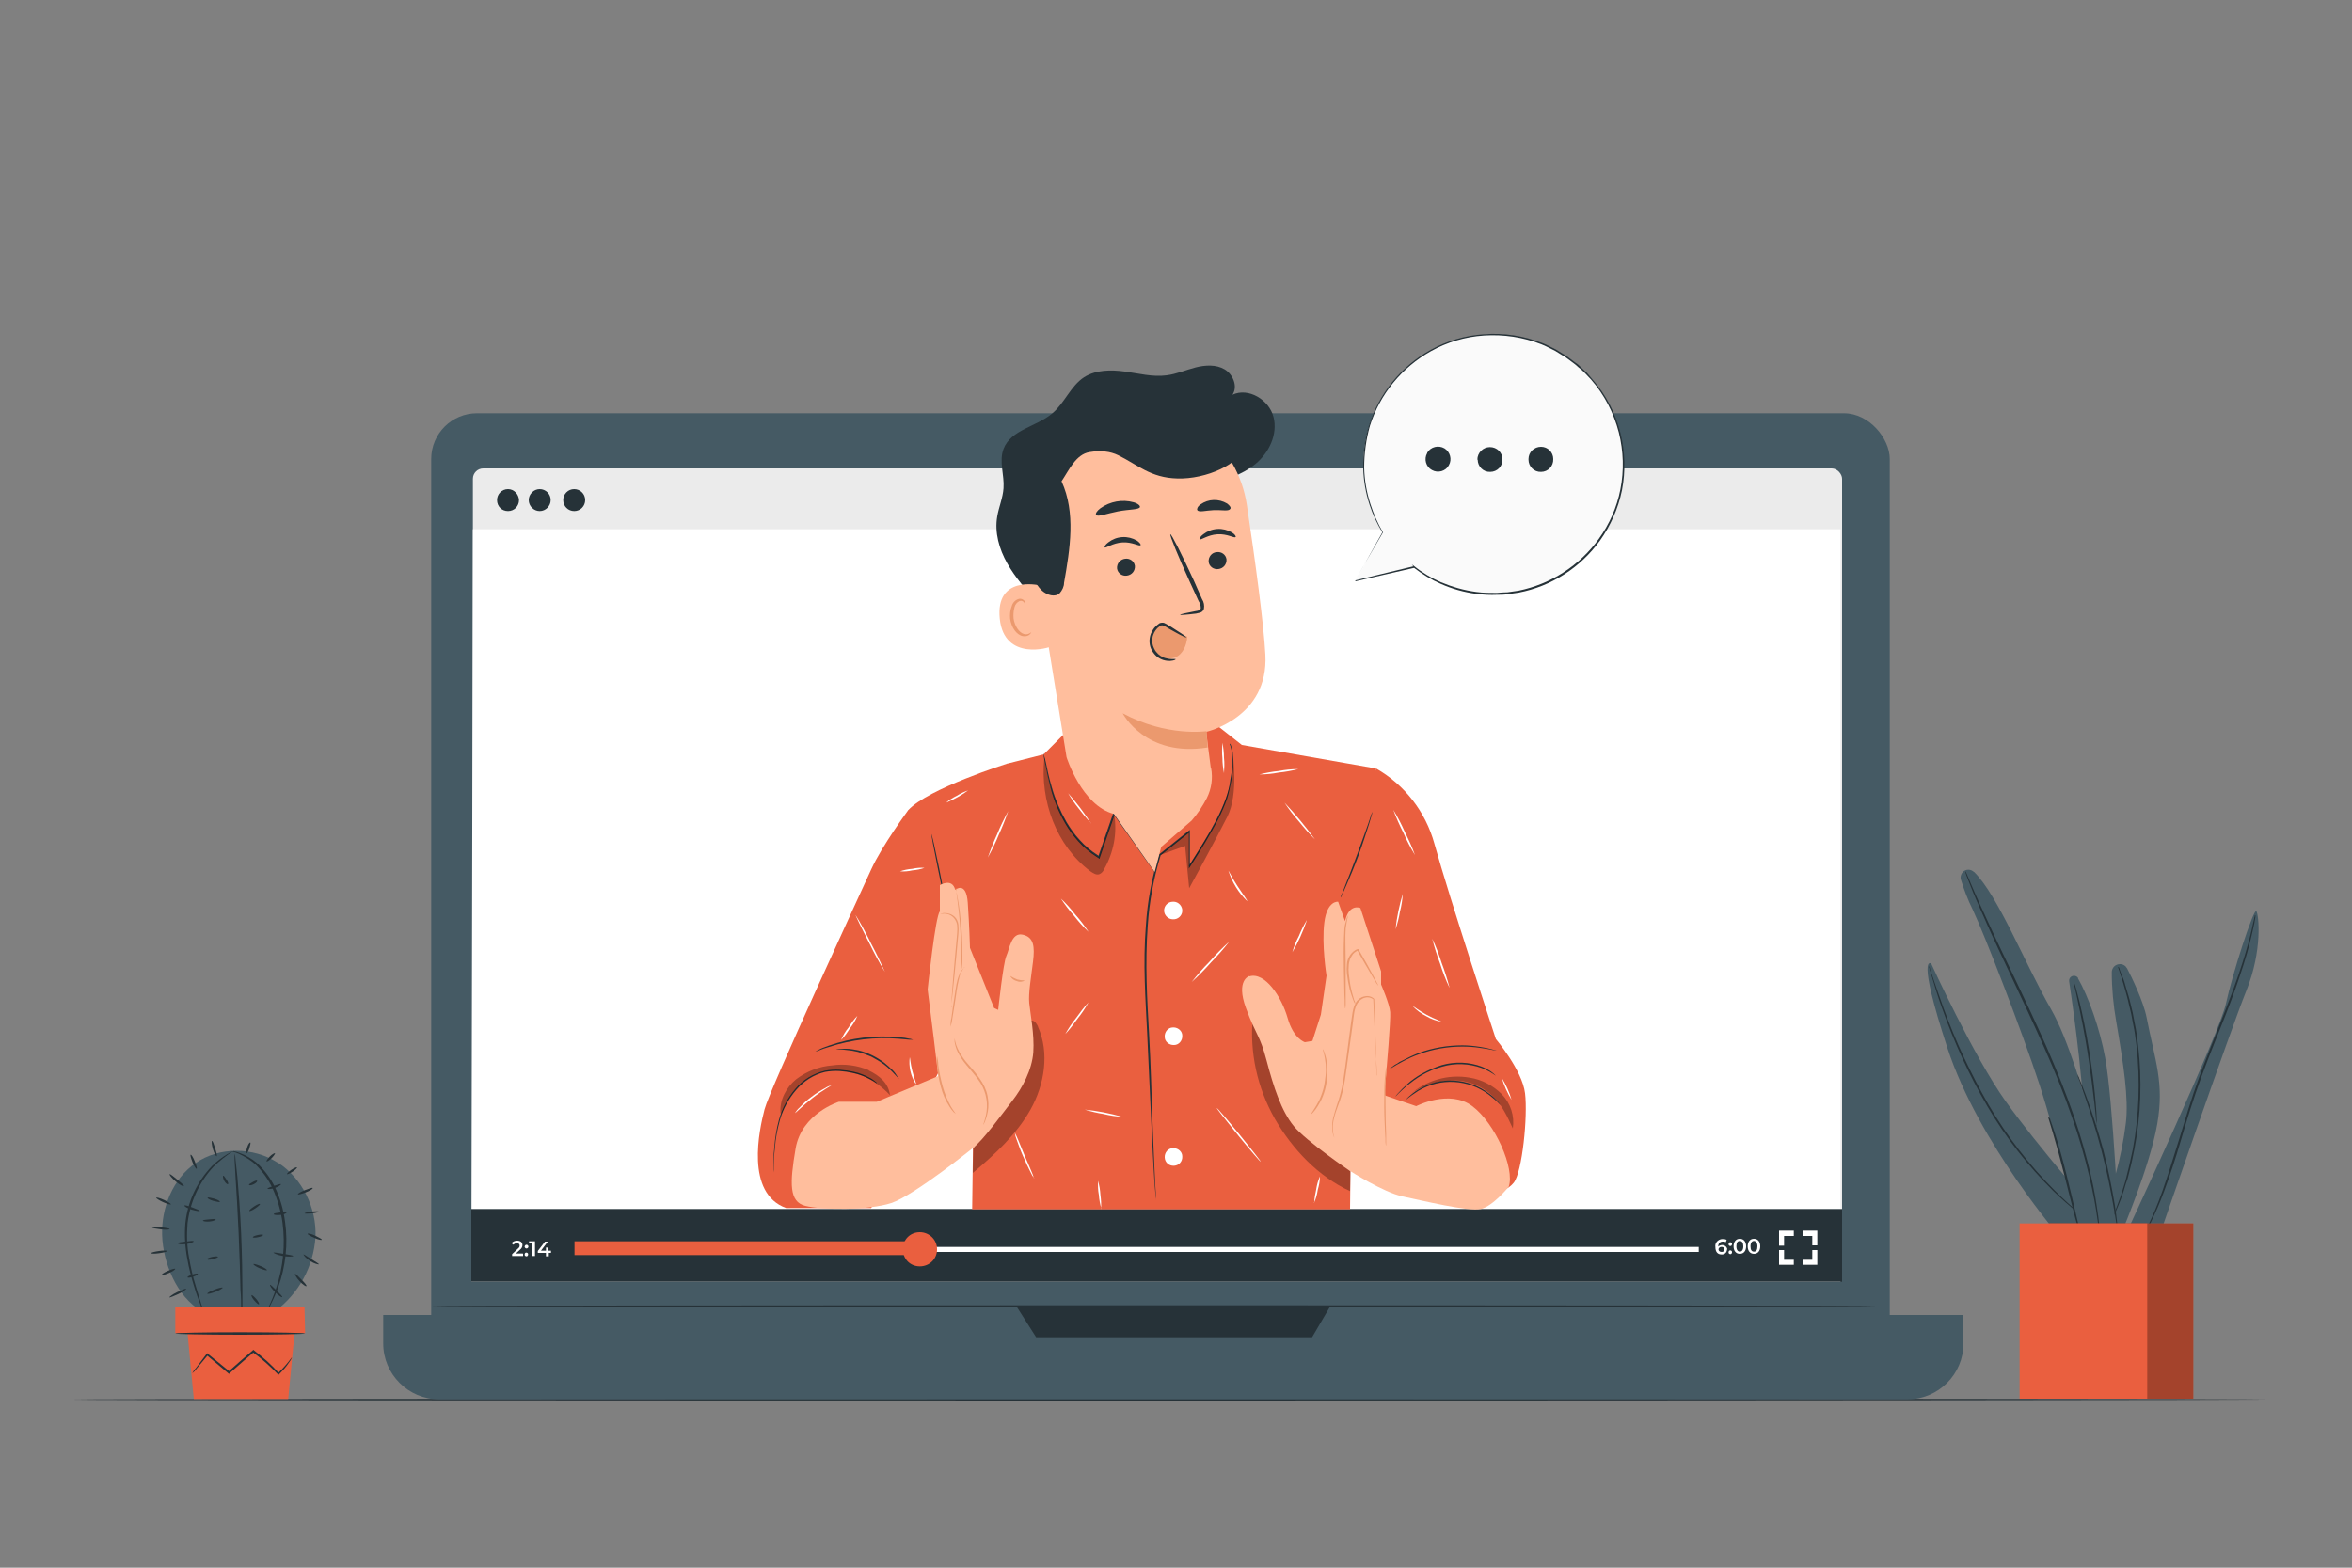 <?xml version="1.0" encoding="UTF-8"?>
<svg id="Layer_1" xmlns="http://www.w3.org/2000/svg" version="1.1" viewBox="0 0 750 500">
  <rect x="0" y="0" width="750" height="500" fill="#808080" stroke="none"/>
  <!-- Generator: Adobe Illustrator 29.1.0, SVG Export Plug-In . SVG Version: 2.1.0 Build 142)  -->
  <defs>
    <style>
      .st0 {
        isolation: isolate;
      }

      .st0, .st1 {
        opacity: .3;
      }

      .st2 {
        fill: #ffbe9d;
      }

      .st3 {
        fill: #ea5f3f;
      }

      .st4 {
        fill: #ebebeb;
      }

      .st5 {
        fill: #263238;
      }

      .st6 {
        fill: #eb996e;
      }

      .st7 {
        fill: #fff;
      }

      .st8 {
        fill: #fafafa;
      }

      .st9 {
        fill: #455a64;
      }
    </style>
  </defs>
  <g id="freepik--Table--inject-15">
    <path class="st5" d="M723.3,446.4c0,.1-156.8.3-350.2.3s-350.3-.1-350.3-.3,156.8-.3,350.3-.3,350.2.1,350.2.3Z"/>
  </g>
  <g id="freepik--Plants--inject-15">
    <path class="st9" d="M657.5,395.3s-26.5-30.5-36.5-61-5.2-27-5.2-27c0,0,13.5,29.6,23.8,44s28.6,35.3,28.6,35.3l-10.5,8.8Z"/>
    <path class="st9" d="M662.7,312c-.4-.7-1.3-1-2.1-.6-.6.3-.9,1-.8,1.6,1.6,10.7,5.1,35.9,5,52.2-.2,21.2,0,29.4,0,29.4h11s-2-43.8-4.5-57.2c-1.7-9.3-5.4-19.7-8.7-25.4Z"/>
    <path class="st9" d="M668.8,391c4.6-10.5,7.7-21.6,9.1-32.9.9-7.8-.7-18.3-3.1-32.4-.9-5.1-1.4-10.4-1.4-15.6,0-1.5,1.2-2.6,2.6-2.6,1,0,1.8.5,2.3,1.4,1.3,2.4,5.2,10.5,6.2,15.6,2.7,13.9,5.7,20.8,3.4,34s-10.9,33.5-10.9,33.5l-8.2-.9Z"/>
    <path class="st9" d="M678.7,391.9s29.1-62.5,31.1-71.8,8.9-30.7,9.7-29.5,2,12.5-3.2,25.4-27.6,77.8-27.6,77.8h-9.9"/>
    <path class="st5" d="M665.6,389.1c-.3-.2-.6-.4-.8-.6-.5-.4-1.3-.9-2.2-1.7-2.7-2.2-5.3-4.5-7.8-6.9-8.2-8.1-15.3-17.2-21.1-27.1-5.8-9.9-10.6-20.4-14.4-31.2-1.5-4.1-2.5-7.5-3.2-9.9-.4-1.2-.6-2.1-.8-2.7-.1-.3-.2-.7-.2-1,.1.3.3.6.3.9l.9,2.7c.8,2.3,1.9,5.7,3.4,9.8,3.9,10.8,8.8,21.2,14.5,31.1,5.8,9.9,12.8,19,20.9,27.1,3.1,3.1,5.8,5.5,7.7,7,.9.8,1.7,1.4,2.2,1.8.3.2.5.4.7.7Z"/>
    <path class="st5" d="M668.7,359.1c-.1-.6-.2-1.2-.3-1.8-.1-1.3-.3-3-.5-5-.5-4.2-1.2-10.1-2.2-16.5s-2.2-12.2-3.1-16.3c-.4-2-.8-3.7-1.1-4.9-.2-.6-.3-1.2-.3-1.8.2.6.4,1.2.6,1.8.3,1.1.8,2.8,1.3,4.9,1,4.1,2.2,9.9,3.2,16.3s1.7,12.3,2,16.5c.2,2.1.3,3.9.3,5,0,.6,0,1.3,0,1.9Z"/>
    <path class="st5" d="M675.6,308.4c.1.3.3.5.3.8.2.6.5,1.4.9,2.3s.8,2.2,1.2,3.7,1,3.1,1.4,5l.7,2.9c.2,1,.4,2.1.6,3.2.5,2.2.8,4.6,1.1,7.2,1.3,11,.9,22.2-1.2,33.1-.5,2.5-1,4.9-1.6,7.1-.3,1.1-.5,2.2-.9,3.2s-.6,2-.9,2.9c-.6,1.9-1.2,3.5-1.8,4.9s-1.1,2.6-1.5,3.6l-1,2.2c-.1.3-.2.5-.4.8,0-.3.2-.6.3-.8l.9-2.3c.4-1,.9-2.2,1.4-3.6s1.2-3.1,1.7-4.9c.3-.9.6-1.9.9-2.9s.5-2.1.8-3.2c.6-2.2,1-4.5,1.6-7,2-10.8,2.4-21.9,1.2-32.9-.3-2.5-.6-4.9-1.1-7.1-.2-1.1-.4-2.2-.6-3.2s-.5-2-.7-2.9c-.4-1.9-.9-3.5-1.3-5s-.8-2.7-1.1-3.7-.6-1.8-.8-2.4c-.1-.3-.2-.6-.3-.9Z"/>
    <path class="st5" d="M719.2,291.9c0,0,0,.2,0,.3,0,.2,0,.5-.1.8-.1.7-.3,1.8-.6,3.1-.6,2.7-1.5,6.6-3,11.3s-3.4,10.2-5.8,16.3-5.1,12.6-7.7,19.7-4.7,13.9-6.5,20.1-3.7,11.8-5.4,16.4c-1.3,3.6-2.9,7.2-4.6,10.7-.6,1.2-1.1,2.2-1.5,2.8l-.4.7c0,0,0,.2-.2.2,0,0,0-.2,0-.3l.4-.7c.3-.7.8-1.6,1.4-2.9,1.2-2.5,2.8-6.1,4.4-10.7s3.4-10.2,5.3-16.4,3.9-13.1,6.5-20.1,5.3-13.6,7.7-19.7,4.4-11.5,5.9-16.2,2.5-8.5,3.1-11.2c.3-1.3.5-2.4.7-3.1,0-.3.1-.6.2-.8,0,0,0-.2,0-.3Z"/>
    <path class="st9" d="M629.4,278.1c-1-1-2.6-.9-3.5,0-.6.7-.9,1.6-.6,2.5,1,3.2,2.2,6.4,3.7,9.4,4,8.5,15.8,39,21.3,55.8s13.2,48,13.2,48l11.8-1.9s-10.7-51.4-21.2-69.9c-8.5-14.8-16.9-36.3-24.6-43.9Z"/>
    <path class="st5" d="M653.4,356.3c.3.4.5.9.6,1.4.3.9.8,2.3,1.3,3.9,1.1,3.4,2.4,8,3.7,13.2s2.4,9.9,3.2,13.4c.4,1.6.7,3,.9,4.1.1.5.2,1,.2,1.5-.2-.5-.4-1-.5-1.5-.3-1.1-.6-2.4-1.1-4l-3.4-13.4c-1.3-5.2-2.6-9.9-3.6-13.3l-1.2-4c-.2-.5-.3-1-.4-1.5Z"/>
    <path class="st5" d="M669.3,392.9c0-.1,0-.2,0-.3,0-.2,0-.5-.1-.9-.1-.8-.2-2-.5-3.6-.4-3.1-1.2-7.5-2.5-13-1.5-6.3-3.3-12.6-5.5-18.8-2.4-7-5.4-14.5-8.9-22.3-6.9-15.5-13.8-29.3-18.3-39.5-2.3-5.1-4.1-9.2-5.2-12.1-.6-1.4-1-2.6-1.3-3.3-.1-.4-.2-.6-.3-.9,0,0,0-.2,0-.3,0,0,0,0,.2.3s.2.5.4.9l1.4,3.3c1.2,2.9,3.1,7,5.4,12,4.6,10.1,11.6,23.9,18.5,39.5,3.4,7.8,6.4,15.3,8.8,22.3,2.1,6.2,3.9,12.5,5.4,18.9,1,4.3,1.7,8.6,2.3,13,.2,1.5.3,2.8.4,3.6,0,.4,0,.7,0,.9,0,.1,0,.2,0,.4Z"/>
    <path class="st5" d="M675.2,391.9c-.2-.7-.3-1.3-.4-2-.2-1.4-.5-3.2-.9-5.4-.8-4.5-2-10.8-3.8-17.6s-3.8-12.9-5.3-17.3l-1.8-5.1c-.3-.6-.5-1.3-.6-1.9.3.6.6,1.2.8,1.8.5,1.2,1.2,2.9,2,5.1,2.1,5.7,3.9,11.4,5.5,17.3,1.5,5.8,2.7,11.8,3.7,17.7.3,2.3.6,4.1.7,5.4,0,.7.1,1.3.1,2Z"/>
    <rect class="st3" x="653.5" y="390.2" width="45.9" height="55.9"/>
    <g class="st1">
      <rect x="653.5" y="390.2" width="45.9" height="55.9"/>
    </g>
    <rect class="st3" x="644" y="390.2" width="40.7" height="55.9"/>
    <path class="st9" d="M88.5,370.8c-7.8-5-18.6-5.1-26.2.2-7.2,5-10.9,14.2-10.6,23s4.6,19.5,12.6,24.2h23.4c7.6-5.6,12.3-14.3,12.9-23.7.4-9.2-4.2-18.7-12-23.7Z"/>
    <path class="st5" d="M77,419.1c-.1-.7-.2-1.3-.1-2,0-1.4,0-3.3-.2-5.5-.1-4.6-.3-11-.6-18.1s-.7-13.5-1-18.1c-.1-2.2-.2-4-.3-5.5,0-.7,0-1.3,0-2,.2.7.3,1.3.3,2,.2,1.3.3,3.2.6,5.5.4,4.6.9,11,1.2,18.1s.4,13.5.4,18.1c0,2.3,0,4.2,0,5.5,0,.7,0,1.3-.2,2Z"/>
    <path class="st5" d="M54.1,392c0,.2-1.3.3-2.8.1s-2.8-.4-2.8-.6,1.3-.3,2.8-.1,2.8.4,2.8.6Z"/>
    <path class="st5" d="M54.5,384.1c0,.2-1.2-.1-2.5-.7s-2.2-1.2-2.2-1.4,1.2.1,2.5.7,2.2,1.2,2.2,1.4Z"/>
    <path class="st5" d="M58.6,378.3c-.1.2-1.3-.4-2.6-1.5s-2.1-2.2-1.9-2.3,1.2.7,2.4,1.7,2.3,1.9,2.1,2Z"/>
    <path class="st5" d="M62.7,372.8c-.2,0-.8-.8-1.3-2.1s-.8-2.3-.6-2.4.8.8,1.3,2.1.8,2.3.6,2.4Z"/>
    <path class="st5" d="M69.1,368.8c-.2,0-.8-.9-1.2-2.3s-.5-2.5-.3-2.6.6,1,1,2.3.7,2.4.5,2.5Z"/>
    <path class="st5" d="M79.8,364.4c.2,0,0,.9-.3,1.9s-.8,1.7-1,1.6,0-.9.3-1.9.8-1.7,1-1.6Z"/>
    <path class="st5" d="M87.7,367.8c.1.1-.4.9-1.1,1.6s-1.5,1.2-1.6,1,.4-.9,1.1-1.6,1.5-1.1,1.7-1Z"/>
    <path class="st5" d="M94.7,372.3c.1.2-.5.8-1.4,1.4s-1.7.9-1.8.8.5-.8,1.4-1.4,1.7-.9,1.8-.8Z"/>
    <path class="st5" d="M99.7,379c0,.2-.9.8-2.2,1.3s-2.4.8-2.5.6.9-.8,2.2-1.3,2.4-.9,2.5-.7Z"/>
    <path class="st5" d="M101.6,386.4c0,.2-1,.5-2.2.6s-2.3.1-2.3,0,1-.5,2.2-.6,2.3-.1,2.3,0Z"/>
    <path class="st5" d="M102.6,395.4c0,.2-1.1,0-2.4-.6s-2.2-1.1-2.1-1.3,1.2,0,2.4.6,2.2,1.1,2.1,1.3Z"/>
    <path class="st5" d="M101.7,403.2c0,.2-1.4-.1-2.8-1s-2.2-2-2.1-2.1,1.2.7,2.5,1.5,2.5,1.5,2.4,1.7Z"/>
    <path class="st5" d="M97.7,410.2c-.1.2-1.2-.5-2.2-1.6s-1.6-2.2-1.4-2.3,1,.8,2,1.8,1.8,1.9,1.6,2.1Z"/>
    <path class="st5" d="M59.4,411c0,.2-1,1-2.5,1.7s-2.8,1.2-2.9,1.1,1-1,2.5-1.7,2.8-1.2,2.9-1.1Z"/>
    <path class="st5" d="M55.9,404.7c0,.2-.8.8-2,1.3s-2.2.8-2.3.6.8-.8,2-1.3,2.2-.8,2.3-.6Z"/>
    <path class="st5" d="M53.3,399c0,.2-1.1.5-2.5.7s-2.5.2-2.6,0,1.1-.5,2.5-.7,2.5-.2,2.6,0Z"/>
    <path class="st5" d="M61.8,395.9c0,.2-1,.7-2.5.9s-2.6,0-2.6-.3,1.1-.3,2.5-.5,2.5-.3,2.5-.1Z"/>
    <path class="st5" d="M68.8,388.9c0,.2-.8.6-2,.7s-2.1-.1-2.1-.3.9-.3,2-.4,2-.2,2.1,0Z"/>
    <path class="st5" d="M70.1,383.3c0,.2-1,0-2.1-.3s-1.9-.8-1.8-1,1,0,2.1.3,1.9.8,1.8,1Z"/>
    <path class="st5" d="M72.7,377.7c-.1.1-.8-.3-1.2-1.1s-.5-1.5-.3-1.6.5.5,1,1.2.7,1.3.5,1.4Z"/>
    <path class="st5" d="M69.6,400.8c0,.2-.8.6-1.8.8-.5.1-1,.2-1.5.2v-.4c.1,0,.3,0,.3,0s0,.2-.3.4l-.2-.4c.5-.2.9-.4,1.4-.5,1-.2,1.9-.3,2,0Z"/>
    <path class="st5" d="M71,410.7c0,.2-1,.8-2.3,1.3s-2.5.8-2.6.6,1-.8,2.3-1.3,2.5-.8,2.6-.6Z"/>
    <path class="st5" d="M63.1,406.3c0,.2-.6.6-1.5.9s-1.7.4-1.8.2.6-.6,1.5-.9,1.7-.4,1.8-.2Z"/>
    <path class="st5" d="M63.7,386.2c0,.2-1.2,0-2.6-.4s-2.4-1.1-2.3-1.3,1.2.1,2.5.6,2.4.9,2.4,1.1Z"/>
    <path class="st5" d="M82.9,384c.1.2-.6.8-1.5,1.4s-1.8,1-1.9.8.6-.8,1.5-1.4,1.8-1,1.9-.8Z"/>
    <path class="st5" d="M83.9,393.9c0,.2-.7.5-1.6.7s-1.7.2-1.7,0,.7-.5,1.6-.7,1.7-.2,1.7,0Z"/>
    <path class="st5" d="M85.1,405.1c0,.2-1.1-.1-2.3-.6s-2-1.1-2-1.3,1.1.1,2.3.6,2.1,1.1,2,1.3Z"/>
    <path class="st5" d="M82.6,416c-.2.1-.8-.4-1.5-1.2s-1-1.5-.9-1.7.8.4,1.5,1.2,1,1.5.9,1.7Z"/>
    <path class="st5" d="M82,376.6c.1.2-.3.7-1.1,1.1s-1.4.4-1.5.2.5-.5,1.2-.9,1.3-.6,1.4-.4Z"/>
    <path class="st5" d="M91.4,386.7c0,.2-.8.7-2,.8s-2.2,0-2.1-.3.9-.3,2-.5,2.1-.3,2.1,0Z"/>
    <path class="st5" d="M89.6,377.7c0,.2-.8.8-2,1.2s-2.3.4-2.3.2.9-.5,2.1-.9,2.1-.7,2.2-.5Z"/>
    <path class="st5" d="M93.5,400.6c0,.2-1.5.3-3.3,0s-3.1-1-3-1.1,1.5.1,3.2.4,3.1.5,3.1.7Z"/>
    <path class="st5" d="M90,413.7c-.1.2-1.2-.5-2.3-1.6s-1.7-2.1-1.6-2.3,1,.7,2.1,1.8,1.9,1.9,1.8,2.1Z"/>
    <path class="st5" d="M74.6,367c-2.4,1.5-4.6,3.2-6.6,5.2-4.6,5-7.4,11.3-8.2,18-.3,3.7-.2,7.4.5,11,.5,3,1.2,6,2.1,8.9.7,2.5,1.4,4.5,1.8,5.9.3.7.5,1.4.6,2.2-.4-.7-.7-1.4-.9-2.1-.5-1.4-1.3-3.3-2-5.8-.9-2.9-1.7-5.9-2.2-8.9-.7-3.7-.9-7.5-.6-11.2.7-6.9,3.7-13.3,8.5-18.3,1.5-1.5,3.1-2.7,4.9-3.8.5-.3,1-.6,1.5-.8.2,0,.4-.2.6-.2Z"/>
    <path class="st5" d="M84.8,418.7c-.2,0,1.7-2.9,3.3-8,2.2-6.6,2.9-13.7,2-20.6-.5-3.8-1.6-7.6-3.2-11.1-1.3-2.8-3.2-5.4-5.4-7.6-1.6-1.4-3.4-2.5-5.3-3.4-1.4-.6-2.2-.7-2.2-.8.2,0,.4,0,.6,0,.6.1,1.1.3,1.7.5,2,.7,3.9,1.8,5.6,3.2,2.4,2.2,4.3,4.8,5.7,7.6,1.7,3.5,2.8,7.3,3.3,11.2,1,7,.2,14.2-2.2,20.9-.4,1.3-1,2.4-1.4,3.4s-.9,1.8-1.2,2.5c-.4.7-.8,1.4-1.2,2.1Z"/>
    <polygon class="st3" points="55.9 416.9 97.1 416.9 97.3 425.2 55.9 425.2 55.9 416.9"/>
    <polygon class="st3" points="59.4 421 61.8 446.2 91.9 446.2 94.3 421.3 59.4 421"/>
    <path class="st5" d="M97.3,425.3c0,.2-9.3.4-20.7.4s-20.7-.2-20.7-.4,9.3-.4,20.7-.4,20.7.2,20.7.4Z"/>
    <path class="st5" d="M93.1,432.9c-.2.6-.5,1.1-.9,1.6-.9,1.4-2,2.6-3.2,3.8l-.2.2-.2-.2c-2.5-2.6-5.2-5-8.1-7.1h.5l-3.6,3.1-4.2,3.7-.2.2-.2-.2-6.9-5.8h.4c-1.4,1.7-2.6,3.1-3.6,4.3-.4.6-.9,1.1-1.4,1.5.3-.6.7-1.2,1.2-1.7l3.4-4.5.2-.2.2.2,7,5.7h-.5l4.2-3.7,3.6-3.1.2-.2.2.2c2.9,2.2,5.6,4.6,8,7.3h-.4c1.6-1.5,3.1-3.2,4.4-5Z"/>
  </g>
  <g id="freepik--Device--inject-15">
    <rect class="st9" x="137.5" y="131.8" width="465.1" height="307.5" rx="14.6" ry="14.6"/>
    <path class="st9" d="M122.2,419.4h503.9v9.1c0,9.8-8,17.8-17.8,17.8H140c-9.8,0-17.8-8-17.8-17.8v-9.1h0Z"/>
    <polygon class="st5" points="324.1 416.6 330.4 426.5 418.4 426.5 424.2 416.6 324.1 416.6"/>
    <path class="st5" d="M598.5,416.6c0,.2-103.2.3-230.5.3s-230.6-.1-230.6-.3,103.2-.3,230.6-.3,230.5.1,230.5.3Z"/>
    <rect class="st4" x="150.8" y="149.4" width="436.6" height="259" rx="3.3" ry="3.3"/>
    <polygon class="st7" points="586.9 408.8 150.3 408.8 150.8 168.8 586.9 168.8 586.9 408.8"/>
    <path class="st5" d="M186.6,159.5c0,1.9-1.5,3.5-3.5,3.5-1.9,0-3.5-1.5-3.5-3.5,0-1.9,1.5-3.5,3.5-3.5,0,0,0,0,0,0,1.9,0,3.5,1.5,3.5,3.5Z"/>
    <path class="st5" d="M165.5,159.5c0,1.9-1.5,3.5-3.5,3.5s-3.5-1.5-3.5-3.5c0-1.9,1.5-3.5,3.5-3.5,0,0,0,0,0,0,1.9,0,3.4,1.6,3.5,3.5Z"/>
    <path class="st5" d="M175.6,159.5c0,1.9-1.6,3.5-3.5,3.5s-3.5-1.6-3.5-3.5,1.6-3.5,3.5-3.5c1.9,0,3.5,1.5,3.5,3.5,0,0,0,0,0,0Z"/>
    <rect class="st5" x="150.3" y="385.6" width="437.1" height="23.2"/>
    <path class="st7" d="M166.8,399.9v.7h-3.5v-.6l1.9-1.8c.5-.4.5-.7.5-1,0-.4-.3-.7-.9-.7-.4,0-.8.2-1.1.5l-.6-.5c.4-.5,1.1-.8,1.8-.8,1,0,1.7.5,1.7,1.4,0,.6-.3,1.1-.8,1.5l-1.3,1.2h2.2Z"/>
    <path class="st7" d="M167.3,397.6c0-.3.3-.6.6-.6.3,0,.6.3.6.6,0,.3-.3.6-.6.6,0,0,0,0,0,0-.3,0-.5-.2-.6-.5,0,0,0,0,0,0ZM167.3,400.1c0-.3.2-.6.5-.6s.6.2.6.5c0,0,0,0,0,.1,0,.3-.2.6-.5.6s-.6-.2-.6-.5c0,0,0,0,0-.1Z"/>
    <path class="st7" d="M170.6,395.9v4.7h-.9v-4h-1v-.7h1.9Z"/>
    <path class="st7" d="M175.8,399.6h-.8v1.1h-.9v-1.1h-2.6v-.6l2.3-3h.9l-2.2,2.9h1.6v-1h.8v1h.8v.7Z"/>
    <rect class="st7" x="183.5" y="397.7" width="358.2" height="1.6"/>
    <rect class="st3" x="183.2" y="395.9" width="112" height="4.4"/>
    <path class="st3" d="M298.8,398.5c0,3-2.4,5.4-5.5,5.4s-5.4-2.4-5.4-5.5,2.4-5.4,5.4-5.4,5.5,2.4,5.5,5.4h0Z"/>
    <path class="st7" d="M550.7,398.5c0,.9-.7,1.6-1.6,1.6,0,0,0,0-.1,0-1.3,0-2-.8-2-2.4-.2-1.2.7-2.3,2-2.5.1,0,.2,0,.4,0,.4,0,.9,0,1.2.3l-.3.7c-.3-.2-.6-.2-.9-.2-.9,0-1.5.5-1.5,1.6h0c.3-.3.8-.5,1.3-.5.8,0,1.5.6,1.6,1.4,0,0,0,0,0,0ZM549.9,398.5c0-.5-.4-.8-.9-.8-.5,0-.9.2-1,.7,0,0,0,0,0,.1,0,.4.3.8,1,.8.4,0,.9-.2.9-.7,0,0,0,0,0,0h0Z"/>
    <path class="st7" d="M551.2,396.8c0-.3.2-.6.5-.6.3,0,.6.2.6.5,0,0,0,0,0,.1,0,.3-.2.6-.5.6-.3,0-.6-.2-.6-.5,0,0,0,0,0-.1ZM551.2,399.4c0-.3.2-.6.5-.6.3,0,.6.2.6.5,0,0,0,0,0,.1,0,.3-.2.6-.5.6-.3,0-.6-.2-.6-.5,0,0,0,0,0-.1Z"/>
    <path class="st7" d="M552.8,397.5c0-1.5.8-2.4,2-2.4s2,.9,2,2.4-.8,2.4-2,2.4-2-.9-2-2.4ZM555.9,397.5c0-1.1-.4-1.7-1.1-1.7s-1.1.5-1.1,1.7.5,1.7,1.1,1.7,1.1-.5,1.1-1.7Z"/>
    <path class="st7" d="M557.3,397.5c0-1.5.8-2.4,2-2.4s2,.9,2,2.4-.8,2.4-2,2.4-2-.9-2-2.4ZM560.4,397.5c0-1.1-.5-1.7-1.1-1.7s-1.1.5-1.1,1.7.4,1.7,1.1,1.7,1.1-.5,1.1-1.7Z"/>
    <polygon class="st7" points="568.9 397.3 567.3 397.3 567.3 392.5 572 392.5 572 394.2 568.9 394.2 568.9 397.3"/>
    <polygon class="st7" points="572 403.4 567.3 403.4 567.3 398.7 568.9 398.7 568.9 401.8 572 401.8 572 403.4"/>
    <polygon class="st7" points="579.5 403.4 574.8 403.4 574.8 401.8 577.9 401.8 577.9 398.7 579.5 398.7 579.5 403.4"/>
    <polygon class="st7" points="579.5 397.2 577.9 397.2 577.9 394.2 574.8 394.2 574.8 392.5 579.5 392.5 579.5 397.2"/>
  </g>
  <g id="freepik--Character--inject-15">
    <path class="st3" d="M438.8,245.1c9.1,5.2,15.8,13.8,18.6,24,4.8,17.3,19.6,62.3,19.6,62.3,0,0,8.4,9.9,9.3,17.3s-.9,25.1-3.6,28.5c-1.6,2-4.1,3-6.6,2.8l-35.5-3.4-14-93.7,12.2-37.7Z"/>
    <path class="st3" d="M321.3,243.5s-25.4,8-31.7,14.9l20.8,96.8-.4,30.5h120.5c0-1.5,1.1-101.4,1.1-101.4l7.2-39.2-42.8-7.5-8.4-6.6-47.6,2.4-7.2,7.2-11.4,2.9Z"/>
    <g class="st1">
      <path d="M331,327.4c-.4-.8-.9-1.7-1.8-1.9-1.5-.3-2.4,1.4-2.9,2.8-3.8,11-9.2,21.4-15.8,30.9l-.3,14.9c7-5.9,13.9-12.2,18.4-20.2s6.1-18.1,2.4-26.4Z"/>
    </g>
    <path class="st3" d="M289.6,258.4s-8.4,11.4-11.8,18.9-32.3,70-34,76.5-6.2,26.8,6.9,31.5h27.1l27.2-54.9,1.4-63.8-16.7-8.2Z"/>
    <path class="st5" d="M279.5,345.5s-.6-.5-1.9-1.2c-1.8-1-3.7-1.7-5.7-2.1-1.4-.3-2.7-.5-4.1-.6-1.6-.1-3.2,0-4.8.3-3.6.9-6.7,2.9-9.1,5.7-2.4,2.8-4.2,6.1-5.2,9.6-.8,2.9-1.4,5.9-1.6,8.9-.3,2.6-.4,4.6-.4,6.1,0,.7,0,1.2-.1,1.7,0,.2,0,.4,0,.6,0-.2,0-.4,0-.6v-1.7c0-1.5,0-3.5.3-6.1.2-3,.7-6.1,1.5-9,1-3.6,2.8-7,5.2-9.8,2.4-2.9,5.7-4.9,9.4-5.8,1.6-.3,3.2-.4,4.9-.3,1.4.1,2.8.3,4.2.6,2,.4,3.9,1.2,5.7,2.2.5.3.9.6,1.4,1,.2.1.3.3.4.4Z"/>
    <path class="st5" d="M266.6,334.6c.3,0,.6-.1.9-.1.8,0,1.7,0,2.5,0,1.2,0,2.5.3,3.7.5,3,.7,5.8,2.1,8.2,3.9,1,.8,1.9,1.6,2.8,2.5.6.6,1.1,1.3,1.5,2,.2.2.3.5.5.8,0,0-.8-1-2.3-2.5-.9-.9-1.8-1.7-2.8-2.4-1.2-.9-2.5-1.6-3.8-2.3-1.4-.6-2.8-1.1-4.2-1.5-1.2-.3-2.4-.5-3.6-.6-2.1-.3-3.4-.2-3.4-.3Z"/>
    <path class="st5" d="M291.1,331.6c-.4,0-.8,0-1.2,0-.8-.1-2-.2-3.4-.3-7.5-.6-15,.3-22.1,2.6-1.4.4-2.5.8-3.2,1.1-.4.2-.8.3-1.2.4.3-.2.7-.4,1.1-.6.7-.4,1.8-.8,3.2-1.3,7.1-2.5,14.8-3.4,22.3-2.7,1.4.1,2.6.3,3.4.5.4,0,.8.2,1.2.3Z"/>
    <path class="st5" d="M368.2,278.1c-.1,0-.2-.2-.3-.3l-.7-1-2.7-3.8c-2.3-3.3-5.6-7.9-9.4-13.3h.4c-1.5,4.2-3.1,8.9-4.8,13.9v.3c-.1,0-.4-.2-.4-.2l-.6-.4c-2.2-1.4-4.2-3.1-5.9-5-1.6-1.8-3-3.7-4.2-5.8-2-3.5-3.6-7.3-4.6-11.2-.7-2.6-1.3-5.3-1.8-8-.2-.9-.3-1.6-.4-2.2,0-.2,0-.4-.1-.6,0-.1,0-.2,0-.2s.4,1,.8,2.9.9,4.6,1.9,7.9c1.1,3.9,2.7,7.6,4.7,11.1,1.2,2,2.6,4,4.2,5.7,1.7,1.9,3.6,3.5,5.8,4.9l.5.4h-.4c1.7-4.9,3.3-9.5,4.8-13.9v-.4c.1,0,.4.4.4.4,3.8,5.5,7,10.1,9.3,13.4,1.1,1.6,2,2.9,2.6,3.9l.7,1c0,.1.2.3.2.4Z"/>
    <g class="st1">
      <path d="M399.5,324.3c-1.1,11.3,1.4,22.6,7,32.5,5.6,9.7,13.8,18.4,24,23.1.3-9.9-.1-21.6.2-31.6l-31.2-24Z"/>
    </g>
    <path class="st2" d="M398.4,311.3s-4.4,1.2-1.1,10.2,4.4,8.4,6.6,16.8,4.7,16,8.6,20.8,18,14.4,18,14.4l12.8-12s-2.1-9-1.6-15.1,1.8-21,1.6-23.6-2.9-8.8-2.9-8.8v-4.2l-6.6-20.2s-3.6-1.6-4.9,4.2l-2.2-6.2s-3.5-.5-4.4,6.6.7,17,.7,17l-1.8,12.4-2.7,8.4-2.4.4s-3.6-1-5.5-7.7-7.2-14.8-12.2-13.3Z"/>
    <path class="st6" d="M439,343s0-.1,0-.5,0-.8,0-1.3c0-1.2-.2-2.9-.3-5-.2-4.4-.5-10.4-.8-17.5h0c-.7-.5-1.7-.8-2.6-.5-1,.2-1.8.9-2.4,1.7-1.1,1.8-1.2,4.1-1.5,6.4-.7,5.1-1.4,10-2,14.4-.3,2.2-.6,4.3-1,6.3-.4,1.8-.9,3.6-1.6,5.3-.6,1.6-1.1,3-1.4,4.3-.3,1.1-.4,2.2-.4,3.4,0,1,.2,1.9.5,2.9-.1-.2-.2-.5-.3-.7-.2-.7-.4-1.4-.4-2.1,0-1.2,0-2.3.3-3.5.4-1.5.8-2.9,1.3-4.4.6-1.7,1.1-3.5,1.5-5.3.4-1.9.7-4,1-6.2.6-4.4,1.2-9.3,1.9-14.4.2-1.1.3-2.3.5-3.4.2-1.1.5-2.2,1.1-3.2.6-1,1.6-1.7,2.7-1.9,1.1-.3,2.3,0,3.1.8h0c.2,7.2.5,13.3.6,17.6,0,2.1,0,3.8.1,5v1.3c0,.2,0,.3,0,.5Z"/>
    <path class="st6" d="M432,320c-.2-.4-.4-.7-.5-1.1-.4-1.1-.8-2.2-1.1-3.3-.4-1.6-.7-3.3-.9-5-.1-1-.1-2,0-3,0-1.1.5-2.2,1.1-3.1.6-.8,1.4-1.5,2.3-1.8h.2s.1.1.1.1c1.9,3.3,3.5,6.1,4.6,8.2l1.3,2.5c.2.3.3.6.4.9-.2-.3-.4-.5-.6-.8l-1.4-2.4c-1.2-2-2.9-4.9-4.7-8.1h.3c-.8.4-1.6.9-2,1.7-.6.9-.9,1.8-1,2.9-.1,1-.1,2,0,2.9.2,1.7.4,3.4.8,5,.3,1.4.7,2.5.9,3.3.2.4.3.7.4,1.1Z"/>
    <path class="st6" d="M428.9,321.6c0-.4-.1-.8-.1-1.2,0-.9,0-1.9-.1-3.2,0-2.7-.2-6.4-.2-10.5-.1-3.5,0-7,.2-10.5.1-1.1.4-2.1.7-3.1,0-.4.3-.7.5-1.1-.4,1.4-.6,2.8-.8,4.2-.2,2.6,0,6.4,0,10.4s0,7.8,0,10.5c0,1.3,0,2.3,0,3.2,0,.4,0,.8-.1,1.2Z"/>
    <path class="st6" d="M418.1,355.2c0,0,.7-1,1.7-2.7.6-1,1.1-2,1.5-3.1.5-1.3.9-2.7,1.1-4.1.2-1.4.4-2.8.4-4.2,0-1.1-.1-2.3-.3-3.4-.3-2-.8-3.1-.7-3.1.2.2.3.5.4.8.3.7.5,1.5.7,2.3.2,1.1.4,2.3.4,3.5,0,2.9-.4,5.8-1.5,8.5-.4,1.1-1,2.1-1.6,3.1-.4.7-.9,1.3-1.4,1.9-.4.4-.6.6-.6.6Z"/>
    <path class="st2" d="M440.5,349l11.1,3.8s10.6-5.5,17.9,0,13.6,19.9,11.6,25.7c0,0-5,6.2-8.9,7.1s-18.7-2.7-24.9-4-16.9-8.2-16.9-8.2l10.1-24.4Z"/>
    <path class="st6" d="M441.9,365.3c0-.3-.1-.7-.1-1,0-.8,0-1.6-.1-2.7-.1-2.3-.3-5.4-.3-8.8s0-6.6.2-8.9.2-2,.3-2.7c0-.3.1-.7.2-1,0,0,0,1.4-.2,3.7s-.1,5.4-.1,8.8.1,6.4.2,8.8v2.7c0,.4,0,.7,0,1.1Z"/>
    <path class="st5" d="M478.4,352.4c-1.1-1.2-2.4-2.3-3.7-3.3-6.5-4.9-15.4-5.4-22.4-1.2-1.4.9-2.7,1.8-4,2.9.3-.4.6-.7.9-1,.9-.8,1.9-1.6,2.9-2.2,7.1-4.4,16.3-3.9,22.9,1.3,1,.7,1.9,1.6,2.7,2.5.3.3.5.7.8,1.1Z"/>
    <path class="st5" d="M477,343.1c-1.4-1-3-1.9-4.6-2.5-4-1.4-8.4-1.6-12.5-.4-2.2.6-4.4,1.5-6.5,2.7-1.7,1-3.2,2.1-4.7,3.3-1.2,1.1-2.2,2-2.8,2.6-.3.4-.7.7-1,1,.3-.4.6-.8.9-1.1.9-1,1.8-1.9,2.8-2.8,1.4-1.3,3-2.4,4.7-3.4,2.1-1.2,4.3-2.1,6.5-2.8,4.2-1.2,8.7-1,12.7.5,1.2.5,2.4,1.1,3.4,1.9.4.3.6.5.8.7s.2.2.2.2Z"/>
    <path class="st5" d="M477.1,335.1c0,.1-2-.5-5.2-.9-1.9-.3-3.8-.4-5.7-.4-2.3,0-4.6.2-6.9.6-2.3.4-4.5,1-6.7,1.8-1.8.6-3.5,1.4-5.2,2.3-2.9,1.5-4.5,2.7-4.5,2.6.3-.3.7-.6,1.1-.9.4-.3.9-.7,1.4-.9.5-.4,1.2-.8,1.9-1.1,1.7-.9,3.4-1.7,5.2-2.4,2.2-.8,4.5-1.4,6.8-1.8,2.3-.4,4.7-.6,7-.6,1.9,0,3.8.2,5.7.5.8.1,1.5.3,2.2.4.5.1,1.1.3,1.6.4.5.1.9.3,1.4.4Z"/>
    <path class="st5" d="M392.3,237.2c.4.9.7,1.9.8,2.9.3,2.9.2,5.8-.4,8.6-.4,2-.8,4-1.4,6-.8,2.3-1.8,4.5-2.9,6.7-2.4,4.6-5.4,9.6-8.9,15l-.4.6v-11.9l.4.2-9.4,7.5h0c-2.2,7.2-3.6,14.7-4.1,22.3-.9,12.2-.2,23.8.4,34.4s.8,20.1,1.1,28.1.6,14.5.8,18.9c.1,2.2.2,3.9.3,5.1,0,.6,0,1,0,1.3s0,.5,0,.5c0,0,0-.1,0-.5s0-.8-.1-1.3c-.1-1.2-.2-2.9-.4-5.1-.3-4.5-.6-10.9-1-18.9s-.8-17.5-1.3-28.1-1.4-22.2-.4-34.4c.5-7.7,1.9-15.2,4.2-22.6h0c0,0,0,0,0,0l9.4-7.5.4-.3v11.6h-.4c6.9-10.8,12.5-20,13.3-27.5.6-2.8.8-5.7.5-8.5,0-.7-.2-1.5-.4-2.2-.2-.5-.3-.8-.3-.8Z"/>
    <path class="st7" d="M374.3,366.2h-.3c-1.5,0-2.7,1.4-2.6,3s1.4,2.7,3,2.6,2.7-1.4,2.6-3c0-1.4-1.2-2.5-2.6-2.6h0Z"/>
    <path class="st7" d="M374.3,327.7h-.3c-1.5,0-2.7,1.4-2.6,3,0,1.5,1.4,2.7,3,2.6,1.5,0,2.7-1.4,2.6-3,0-1.4-1.2-2.5-2.6-2.6h0Z"/>
    <path class="st7" d="M374,293.2c1.6.1,2.9-1.1,3-2.6s-1.1-2.9-2.6-3h-.4c-1.6,0-2.8,1.3-2.8,2.8s1.3,2.8,2.8,2.8h0Z"/>
    <path class="st5" d="M330.8,192.1c-3.5-3.9-7-7.8-9.6-12.4s-4.1-9.9-3.2-15c.5-3,1.8-5.9,2-9,.3-4.2-1.5-8.6,0-12.5,2.3-6.2,10.6-7.1,15.6-11.4,3.9-3.3,5.8-8.7,10.1-11.5,3.8-2.4,8.6-2.4,13-1.8s8.9,1.8,13.3,1.2c3.2-.4,6.1-1.7,9.2-2.5s6.6-1,9.3.6,4.3,5.5,2.5,8.1c5.1-2.4,11.7,1.6,13.1,7.1,1.4,5.5-1.4,11.4-5.8,15s-10,5.3-15.5,6.4c-15.7,3-32.8,1.3-46.4-7.2"/>
    <path class="st2" d="M386.1,245c-.8-6-1.4-10.9-1.4-11.6,0,0,19.9-4.5,18.8-24.6-.5-9.7-3.2-29.7-5.9-47.7-2.9-19.4-20.1-33.3-39.7-32h-2c-20.9,2.8-30.3,21.9-27.1,42.7l11.3,69.7s4.8,15.4,15.1,18.1l13,18.5,2.1-8,9.7-8.4c1.9-2.2,3.5-4.6,4.8-7.1,1.5-3,2-6.3,1.4-9.6Z"/>
    <path class="st6" d="M384.7,233.2s-12.6,1.9-26.7-5.7c0,0,7.2,14.1,27.1,10.9l-.4-5.2Z"/>
    <path class="st5" d="M391.1,178.4c.1,1.6-1,2.9-2.6,3.1-1.5.2-2.9-.8-3.1-2.3,0,0,0,0,0,0-.1-1.6,1-3,2.6-3.1,1.5-.2,2.9.8,3.1,2.3,0,0,0,0,0,0Z"/>
    <path class="st5" d="M393.9,171.3c-.3.4-2.6-1.1-5.7-.9s-5.2,1.9-5.6,1.6c-.2-.1.1-.9,1.1-1.6,1.3-1,2.8-1.6,4.5-1.7,1.6-.1,3.2.3,4.6,1.1,1,.6,1.4,1.3,1.2,1.5Z"/>
    <path class="st5" d="M361.9,180.5c.1,1.6-1,2.9-2.6,3.1-1.5.2-2.9-.8-3.1-2.3,0,0,0,0,0,0-.1-1.6,1-2.9,2.6-3.1,1.5-.2,2.9.8,3.1,2.3,0,0,0,0,0,0Z"/>
    <path class="st5" d="M363.6,173.9c-.3.4-2.6-1.1-5.7-.9s-5.3,1.9-5.6,1.6c-.2-.1.1-.9,1.1-1.6,1.3-1,2.8-1.6,4.5-1.7,1.6-.1,3.2.3,4.6,1.1,1,.7,1.4,1.3,1.2,1.5Z"/>
    <path class="st5" d="M376.3,196.1c0-.2,1.9-.6,5-1.2.8-.1,1.5-.3,1.6-.9,0-.8-.2-1.6-.7-2.3l-2.7-5.9c-3.8-8.3-6.6-15.2-6.3-15.4s3.7,6.5,7.5,14.8l2.6,5.9c.6.9.8,2,.6,3.1-.2.6-.6,1-1.2,1.2-.4.1-.9.2-1.3.3-3.2.4-5.1.5-5.1.4Z"/>
    <path class="st5" d="M363.5,161.7c-.2.9-3.4.7-7,1.4s-6.5,1.9-7,1.1c-.2-.4.2-1.2,1.4-2.1,3.1-2.2,7-2.9,10.6-1.9,1.4.4,2.1,1.1,2,1.5Z"/>
    <path class="st5" d="M392.2,162.4c-.5.7-2.7.2-5.2.3s-4.7.8-5.2,0c-.2-.3,0-1.1,1-1.8,2.5-1.8,5.8-1.9,8.5-.3.9.7,1.3,1.3,1,1.7Z"/>
    <path class="st2" d="M331.5,186.7c-.4-.1-14.1-3.2-12.7,10.6s16.2,9.2,16.2,8.9-3.5-19.4-3.5-19.4Z"/>
    <path class="st6" d="M328.9,201.6c0,0-.2.2-.6.4-.5.3-1.2.4-1.8.2-1.5-.4-3-2.6-3.3-5-.1-1.2,0-2.4.3-3.5.2-.9.8-1.6,1.6-2,.6-.2,1.2,0,1.5.5.2.4.2.6.2.7s.3-.2.1-.8c-.1-.3-.3-.6-.6-.8-.4-.3-.9-.4-1.4-.3-1.1.3-2,1.2-2.3,2.4-.5,1.2-.6,2.6-.5,3.9.4,2.8,2,5.2,4.1,5.6.8.1,1.6,0,2.2-.6.4-.4.5-.7.4-.7Z"/>
    <path class="st5" d="M396.6,142.4c-.9,5.5-12,10.5-21.2,10.2-8.5-.2-12.7-4.4-18.8-7.4q-3.9-1.9-9.2-1c-4.3.7-6.5,5.7-8.9,9.3,4.6,10,2.7,21.6.8,32.4,0,1.2-.6,2.4-1.4,3.3-1.5,1.4-4,.6-5.6-.8-2.4-2.2-3.5-5.5-4.3-8.7-1.9-7.3-2.4-14.9-1.4-22.3,1.1-7.5,4.3-14.5,9.3-20.2,6.5-6.9,15.5-11,25-11.4,9.4-.3,18.8,2.3,26.6,7.6,3.6,2.4,7,5.3,9.1,9.2"/>
    <path class="st6" d="M378.4,203l-7-3.3c-.4-.2-.8-.3-1.3-.3-.5.1-.9.4-1.2.8-1.7,2-2,4.8-.8,7.1,1.3,2.3,4.1,3.3,6.6,2.4,2.5-1,3.7-3.9,3.9-6.6l-.2-.2Z"/>
    <path class="st5" d="M374.9,210.3c0,0-.3.3-1,.4-1,.2-2,.1-3-.2-1.5-.5-2.7-1.5-3.5-2.9-1-1.7-1.1-3.7-.4-5.5.4-.9.9-1.8,1.6-2.4.3-.3.7-.6,1.1-.9.2-.1.5-.2.8-.2.3,0,.6,0,.8.1.4.2.7.4,1.1.6l1,.6,1.7,1.1c2.1,1.3,3.3,2.2,3.2,2.3s-1.5-.5-3.6-1.7l-1.8-1-1-.6c-.3-.2-.7-.4-1-.5-.3-.1-.5,0-.8,0-.3.2-.6.5-.9.7-.6.6-1.1,1.3-1.4,2.1-.6,1.5-.5,3.2.3,4.7.6,1.2,1.6,2.1,2.9,2.7.9.3,1.8.5,2.7.5.7,0,1,0,1.1,0Z"/>
    <g class="st1">
      <path d="M333,241.8c-1.4,13.6,3.8,27.9,14.7,36.1.9.6,1.9,1.3,2.9.9.7-.3,1.2-.9,1.5-1.6,3-5.3,4.2-11.4,3.2-17.4-1.7,4.5-3.2,9-4.9,13.7-9.5-5.8-15.4-18-17.4-31.8Z"/>
    </g>
    <path class="st0" d="M369.9,272.7l8-2.9,1.3,13.5s8.6-15.7,12.2-22.9,1.7-19.8,1.7-19.8c0,0,1.3,11-7.4,25.1l-6.5,10.6v-11.1l-9.4,7.5Z"/>
    <g class="st1">
      <path d="M277,341.3c-3.6-1.5-7.7-2.1-11.6-1.5-4.2.3-8.2,1.9-11.5,4.4-3.2,2.6-5.4,6.7-5,10.9h.4c2.8-7.5,8.3-13,15.5-13.6s14.1,2.5,19,7.8c-.5-3.9-3.3-6.2-6.8-7.9Z"/>
    </g>
    <g class="st1">
      <path d="M478.9,349c-2.8-2.8-6.4-4.7-10.3-5.3-6.9-1.2-14,.9-19.2,5.6l1.5-1.2c3.9-2.3,8.3-3.5,12.8-3.5,4.5,0,8.9,1.8,12.2,4.9,3,2.8,4.8,6.7,6.5,10.4.6-4-.7-8-3.5-10.9Z"/>
    </g>
    <path class="st5" d="M427.5,286.3c0-.4.2-.7.4-1.1.3-.8.7-1.8,1.1-2.9,1-2.5,2.3-5.8,3.7-9.6s2.6-7.2,3.5-9.7l1-3c.1-.4.3-.7.4-1.1,0,.4-.1.8-.2,1.1-.2.7-.5,1.7-.9,3-.8,2.5-1.9,6-3.3,9.8s-2.8,7.1-3.9,9.6c-.5,1.2-1,2.2-1.3,2.9-.1.4-.3.7-.5,1Z"/>
    <path class="st5" d="M301.4,287.3c-.1,0-1.2-4.7-2.4-10.6s-2.1-10.6-2-10.7,1.2,4.7,2.4,10.6,2.1,10.7,2,10.7Z"/>
    <path class="st2" d="M299.5,346.8c.3.2-3.7-31.2-3.7-31.2,0,0,2.5-23.8,3.9-24.9v-8.4s3.9-2.4,4.9,1.5c0,0,3.5-3,4,4.1s.7,14.4.7,14.4l7.7,19.2,1.3.6s1.6-15,2.6-17.2,1.6-7.6,5.2-6.8,3.9,3.8,3.3,8.7-1.5,10-1.2,13.1,1.7,10.1,1.3,15.7-3.5,11.4-6.7,15.5-9.3,12.6-12.6,15.1c-1.1.9-10.9-19.5-10.9-19.5Z"/>
    <path class="st6" d="M303.4,321.3c0-.4,0-.9,0-1.3,0-1,.1-2.2.2-3.6.2-3.1.6-7.3,1-12,.2-2.3.4-4.5.6-6.6.1-.9.1-1.9,0-2.8-.1-.8-.5-1.6-1-2.2-.8-.9-1.9-1.4-3.1-1.4-.4,0-.9,0-1.3.2,0,0,.2-.1.3-.2.3-.1.7-.2,1-.2,1.3,0,2.5.4,3.4,1.3.6.6,1,1.5,1.1,2.4.1,1,.1,2,0,2.9-.2,2-.4,4.3-.6,6.6-.4,4.7-.9,8.9-1.2,12l-.4,3.6c0,.4,0,.9-.1,1.3Z"/>
    <path class="st6" d="M307.5,308.5c-.6.8-1,1.6-1.4,2.5-.6,2.2-1,4.5-1.3,6.8-.4,2.7-.8,5.1-1.1,6.9-.1,1-.3,1.9-.6,2.8,0-1,0-1.9.3-2.9.2-1.8.6-4.2,1-6.9s.7-5.1,1.5-6.8c.3-.7.6-1.3,1.1-1.8.3-.4.6-.5.6-.5Z"/>
    <path class="st6" d="M304.7,283.4c.1.3.2.7.3,1,.1.6.3,1.6.5,2.7.4,2.3.8,5.5,1.1,9.1s.3,6.8.3,9.1c0,1.2,0,2.1-.1,2.8,0,.3,0,.7-.1,1-.1-1.3-.2-2.5-.1-3.8,0-2.3-.2-5.6-.4-9.1s-.6-6.8-.9-9.1c-.2-1.2-.3-2.5-.4-3.8Z"/>
    <path class="st6" d="M326.8,312.7c-.8.5-1.7.6-2.6.2-1.5-.4-2.1-1.6-2-1.6.7.4,1.4.8,2.2,1.1.8.2,1.6.3,2.4.3Z"/>
    <path class="st2" d="M299.9,342.9l-20.3,8.5h-12.1s-11.9,3.7-13.8,14.9-2.1,17,3.1,18.3,20.1,1.5,27.4-.9,26.6-18,26.6-18l1.9-11.2-12.9-11.6Z"/>
    <path class="st6" d="M304.7,355.2s-.2-.2-.6-.5c-.5-.5-.9-1.1-1.3-1.7-1.3-2-2.2-4.1-2.8-6.4-.6-2.3-1-4.6-1.2-6.9-.1-1-.2-1.9,0-2.9.2.9.4,1.9.4,2.9.3,2.3.8,4.6,1.4,6.8.6,2.2,1.5,4.4,2.6,6.4.9,1.5,1.6,2.3,1.6,2.4Z"/>
    <path class="st6" d="M313.5,358.8c.5-1.4.9-2.9,1.1-4.3.5-3.6-.5-7.3-2.7-10.2-1.2-1.7-2.6-3.2-3.8-4.7-1.1-1.3-2-2.7-2.7-4.1-.5-1-.8-2.1-1-3.2,0-.4,0-.8,0-1.2.2,1.5.7,2.9,1.4,4.2.8,1.4,1.7,2.8,2.8,4,1.2,1.4,2.6,2.9,3.8,4.7,1.2,1.7,2.1,3.5,2.5,5.5.3,1.6.4,3.3.1,5-.2,1.1-.5,2.2-.9,3.2-.2.4-.3.6-.4.8s-.2.3-.2.3Z"/>
    <path class="st7" d="M282.2,310c-1.8-2.9-3.4-5.9-4.9-9-2.6-5-4.6-9.2-4.5-9.2,1.8,2.9,3.4,5.9,4.9,9,1.6,3,3.1,6.1,4.5,9.2Z"/>
    <path class="st7" d="M315,273.5c.9-2.6,1.9-5.1,3-7.5,1-2.5,2.2-4.9,3.5-7.3-.9,2.6-1.9,5.1-3,7.5-1,2.5-2.2,4.9-3.5,7.3Z"/>
    <path class="st7" d="M347.1,297.2c-1.7-1.6-3.2-3.3-4.6-5.1-1.5-1.7-2.9-3.5-4.2-5.5,1.7,1.6,3.2,3.3,4.6,5.1,1.5,1.7,2.9,3.5,4.2,5.5Z"/>
    <path class="st7" d="M339.7,329.8c1-1.8,2.2-3.6,3.5-5.2,1.2-1.7,2.5-3.4,3.9-4.9-1,1.8-2.2,3.6-3.5,5.2-1.2,1.7-2.5,3.4-3.9,4.9Z"/>
    <path class="st7" d="M329.8,375.8c-.5-.6-.9-1.3-1.2-2-.7-1.3-1.5-3.1-2.4-5.1s-1.5-3.9-2-5.2c-.3-.7-.5-1.5-.6-2.2.4.7.7,1.4,1,2.1l2.1,5.1c.8,1.9,1.6,3.6,2.2,5.1.3.7.6,1.4.8,2.2Z"/>
    <path class="st7" d="M358,356.2c-2-.1-4.1-.4-6.1-.9-2-.3-4-.8-6-1.4,4.1.4,8.1,1.2,12,2.3h0Z"/>
    <path class="st7" d="M380,313.2c1.8-2.3,3.7-4.5,5.8-6.6,1.9-2.2,4-4.3,6.2-6.3-1.8,2.3-3.7,4.5-5.8,6.6-1.9,2.2-4,4.3-6.2,6.3Z"/>
    <path class="st7" d="M402,370.5c-.1.1-3.3-3.6-7.2-8.4s-6.9-8.6-6.8-8.7,3.3,3.6,7.2,8.4,6.9,8.6,6.8,8.7Z"/>
    <path class="st7" d="M265.2,346.1c0,.1-2.9,1.6-6.1,4.1s-5.5,4.9-5.6,4.8c.4-.6.8-1.2,1.4-1.7,1.2-1.3,2.5-2.5,3.9-3.5,1.4-1.1,2.9-2,4.4-2.8.6-.4,1.3-.7,2-.9Z"/>
    <path class="st7" d="M273.4,324c-.6,1.4-1.4,2.8-2.4,4-.8,1.3-1.7,2.6-2.8,3.7.6-1.4,1.4-2.8,2.4-4,.8-1.3,1.7-2.6,2.8-3.7Z"/>
    <path class="st7" d="M292,345.7c-1.6-2.5-2.3-5.6-1.9-8.5.1,0,.2,2,.8,4.3s1.3,4.1,1.2,4.2Z"/>
    <path class="st7" d="M294.8,276.8c-1.2.4-2.5.7-3.9.8-1.3.3-2.6.4-3.9.3,1.2-.4,2.5-.7,3.9-.8,1.3-.3,2.6-.4,3.9-.3Z"/>
    <path class="st7" d="M308.7,252.1c-2.2,1.6-4.5,2.9-7,3.9,1-.9,2.2-1.6,3.4-2.2,1.1-.7,2.4-1.3,3.6-1.7Z"/>
    <path class="st7" d="M347.9,262.5c-1.4-1.4-2.7-3-3.9-4.6-1.3-1.6-2.4-3.2-3.4-4.9,2.7,3,5.1,6.2,7.3,9.6Z"/>
    <path class="st7" d="M397.7,287.4c-2.8-2.7-4.8-6-6-9.7.1,0,1.2,2.3,2.9,4.9s3.3,4.7,3.1,4.8Z"/>
    <path class="st7" d="M416.7,293.6c-1.2,3.5-2.7,6.9-4.6,10.1.5-1.8,1.2-3.5,2.1-5.2.7-1.7,1.5-3.4,2.5-5Z"/>
    <path class="st7" d="M419.3,267.7c-1.8-1.8-3.5-3.7-5.1-5.7-1.7-1.9-3.2-3.9-4.6-6,3.5,3.7,6.7,7.6,9.7,11.7Z"/>
    <path class="st7" d="M390.3,246.6c-.3-1.6-.5-3.2-.5-4.8-.2-1.6-.1-3.3,0-4.9.3,1.6.5,3.2.5,4.8.2,1.6.1,3.3,0,4.9Z"/>
    <path class="st7" d="M414,245.3c-2,.5-4.1.9-6.2,1.1-2.1.4-4.1.6-6.2.6,2-.5,4.1-.9,6.2-1.1,2.1-.4,4.1-.6,6.2-.6Z"/>
    <path class="st7" d="M451.2,272.7c-1.4-2.3-2.6-4.6-3.7-7.1-1.2-2.4-2.3-4.8-3.2-7.3,1.4,2.3,2.6,4.6,3.7,7.1,1.2,2.4,2.3,4.8,3.2,7.3Z"/>
    <path class="st7" d="M445,296.4c.4-3.8,1.2-7.6,2.3-11.3-.1,1.9-.4,3.8-.9,5.7-.3,1.9-.8,3.8-1.4,5.6Z"/>
    <path class="st7" d="M462.2,315c-1.2-2.5-2.2-5.1-3-7.7-1-2.6-1.8-5.2-2.5-7.9,1.2,2.5,2.2,5.1,3,7.7,1,2.6,1.8,5.2,2.5,7.8Z"/>
    <path class="st7" d="M459.8,325.9c-1.8-.3-3.5-.9-5-1.8-1.6-.8-3.1-1.9-4.3-3.2.1-.1,1.9,1.4,4.5,2.8s4.9,2.1,4.8,2.3Z"/>
    <path class="st7" d="M482,350.8c-1.3-2.2-2.4-4.5-3.1-7,1.3,2.2,2.4,4.5,3.1,7Z"/>
    <path class="st7" d="M351.2,385.5c-.4-1.4-.7-2.9-.8-4.4-.3-1.5-.3-3-.3-4.5.5,1.5.7,3,.8,4.5.2,1.5.3,3,.2,4.5Z"/>
    <path class="st7" d="M419.1,383.7c0-1.5.3-2.9.6-4.3.2-1.4.6-2.9,1.2-4.2,0,1.5-.3,2.9-.7,4.3-.2,1.4-.6,2.9-1.2,4.2Z"/>
  </g>
  <g id="freepik--speech-bubble--inject-15">
    <path class="st8" d="M432.2,185.4l8.8-15.4c-12.1-19.5-6.1-45,13.4-57.1,19.5-12.1,45-6.1,57.1,13.4s6.1,45-13.4,57.1c-14.7,9.1-33.5,8.1-47.1-2.4h0l-18.8,4.4Z"/>
    <path class="st5" d="M432.2,185.4l18.8-4.3h.2v-.2h-.1l-.2.2c2.6,2,5.5,3.8,8.5,5.1,3.6,1.6,7.4,2.7,11.4,3.2,2.2.3,4.4.4,6.6.3,1.1,0,2.3,0,3.4-.2l3.5-.5c10.4-2,19.7-8,25.9-16.6,3.4-4.8,5.8-10.2,7-16,1.2-6.1,1-12.4-.5-18.4-1.6-6.3-4.6-12.1-8.9-17l-1.7-2c-.6-.6-1.2-1.1-1.8-1.7s-1.2-1.2-1.9-1.6l-2-1.5c-.7-.5-1.3-1-2.1-1.4l-2.1-1.3-2.2-1.1c-.7-.4-1.5-.7-2.2-1-5.9-2.3-12.2-3.3-18.6-2.8-6,.4-11.8,2.1-17,5-9.4,5.2-16.5,13.9-19.7,24.2-1.3,4.4-1.9,8.9-1.8,13.5.1,4,.8,7.9,2,11.6,1,3.1,2.4,6.1,4.1,8.9h0c-5.5,9.8-8.2,14.6-8.7,15.4.4-.8,3.2-5.6,8.9-15.4h0c-1.7-2.9-3-5.9-4-9-1.2-3.7-1.9-7.6-2-11.6,0-4.5.6-9,1.8-13.3,3.2-10.2,10.2-18.7,19.5-23.9,5.2-2.9,10.9-4.6,16.9-5,6.2-.4,12.5.5,18.3,2.8.7.3,1.5.6,2.2,1l2.2,1.1,2.1,1.3c.7.4,1.4.8,2,1.3l2,1.5c.7.5,1.2,1.1,1.9,1.6s1.2,1.1,1.8,1.7l1.7,1.8c4.2,4.8,7.2,10.6,8.8,16.8,1.5,6,1.7,12.2.5,18.2-1.1,5.7-3.5,11.1-6.9,15.8-6.1,8.5-15.3,14.4-25.6,16.5l-3.5.5c-1.1,0-2.3.1-3.4.2-2.2,0-4.3,0-6.5-.3-3.9-.5-7.7-1.6-11.3-3.1-3-1.3-5.9-3-8.5-5.1l-.8-.6.6.8h0v-.2c0,0-18.6,4.5-18.6,4.5Z"/>
    <path class="st5" d="M487.4,146.6c0,2.2,1.8,4,4,3.9,2.2,0,4-1.8,3.9-4.1,0-2.2-1.8-3.9-3.9-3.9-2.2,0-4,1.7-4,3.9,0,0,0,0,0,.1Z"/>
    <path class="st5" d="M471.2,146.6c0,2.2,1.8,4,4,3.9,2.2,0,4-1.8,3.9-4,0-2.2-1.8-3.9-4-3.9-2.2,0-4,1.8-4,4,0,0,0,0,0,0Z"/>
    <path class="st5" d="M455.1,144.5c-1.1,1.9-.4,4.4,1.5,5.4,1.9,1.1,4.4.4,5.4-1.5,1.1-1.9.4-4.3-1.4-5.4-1.9-1.1-4.4-.5-5.5,1.4,0,0,0,0,0,0Z"/>
  </g>
</svg>
